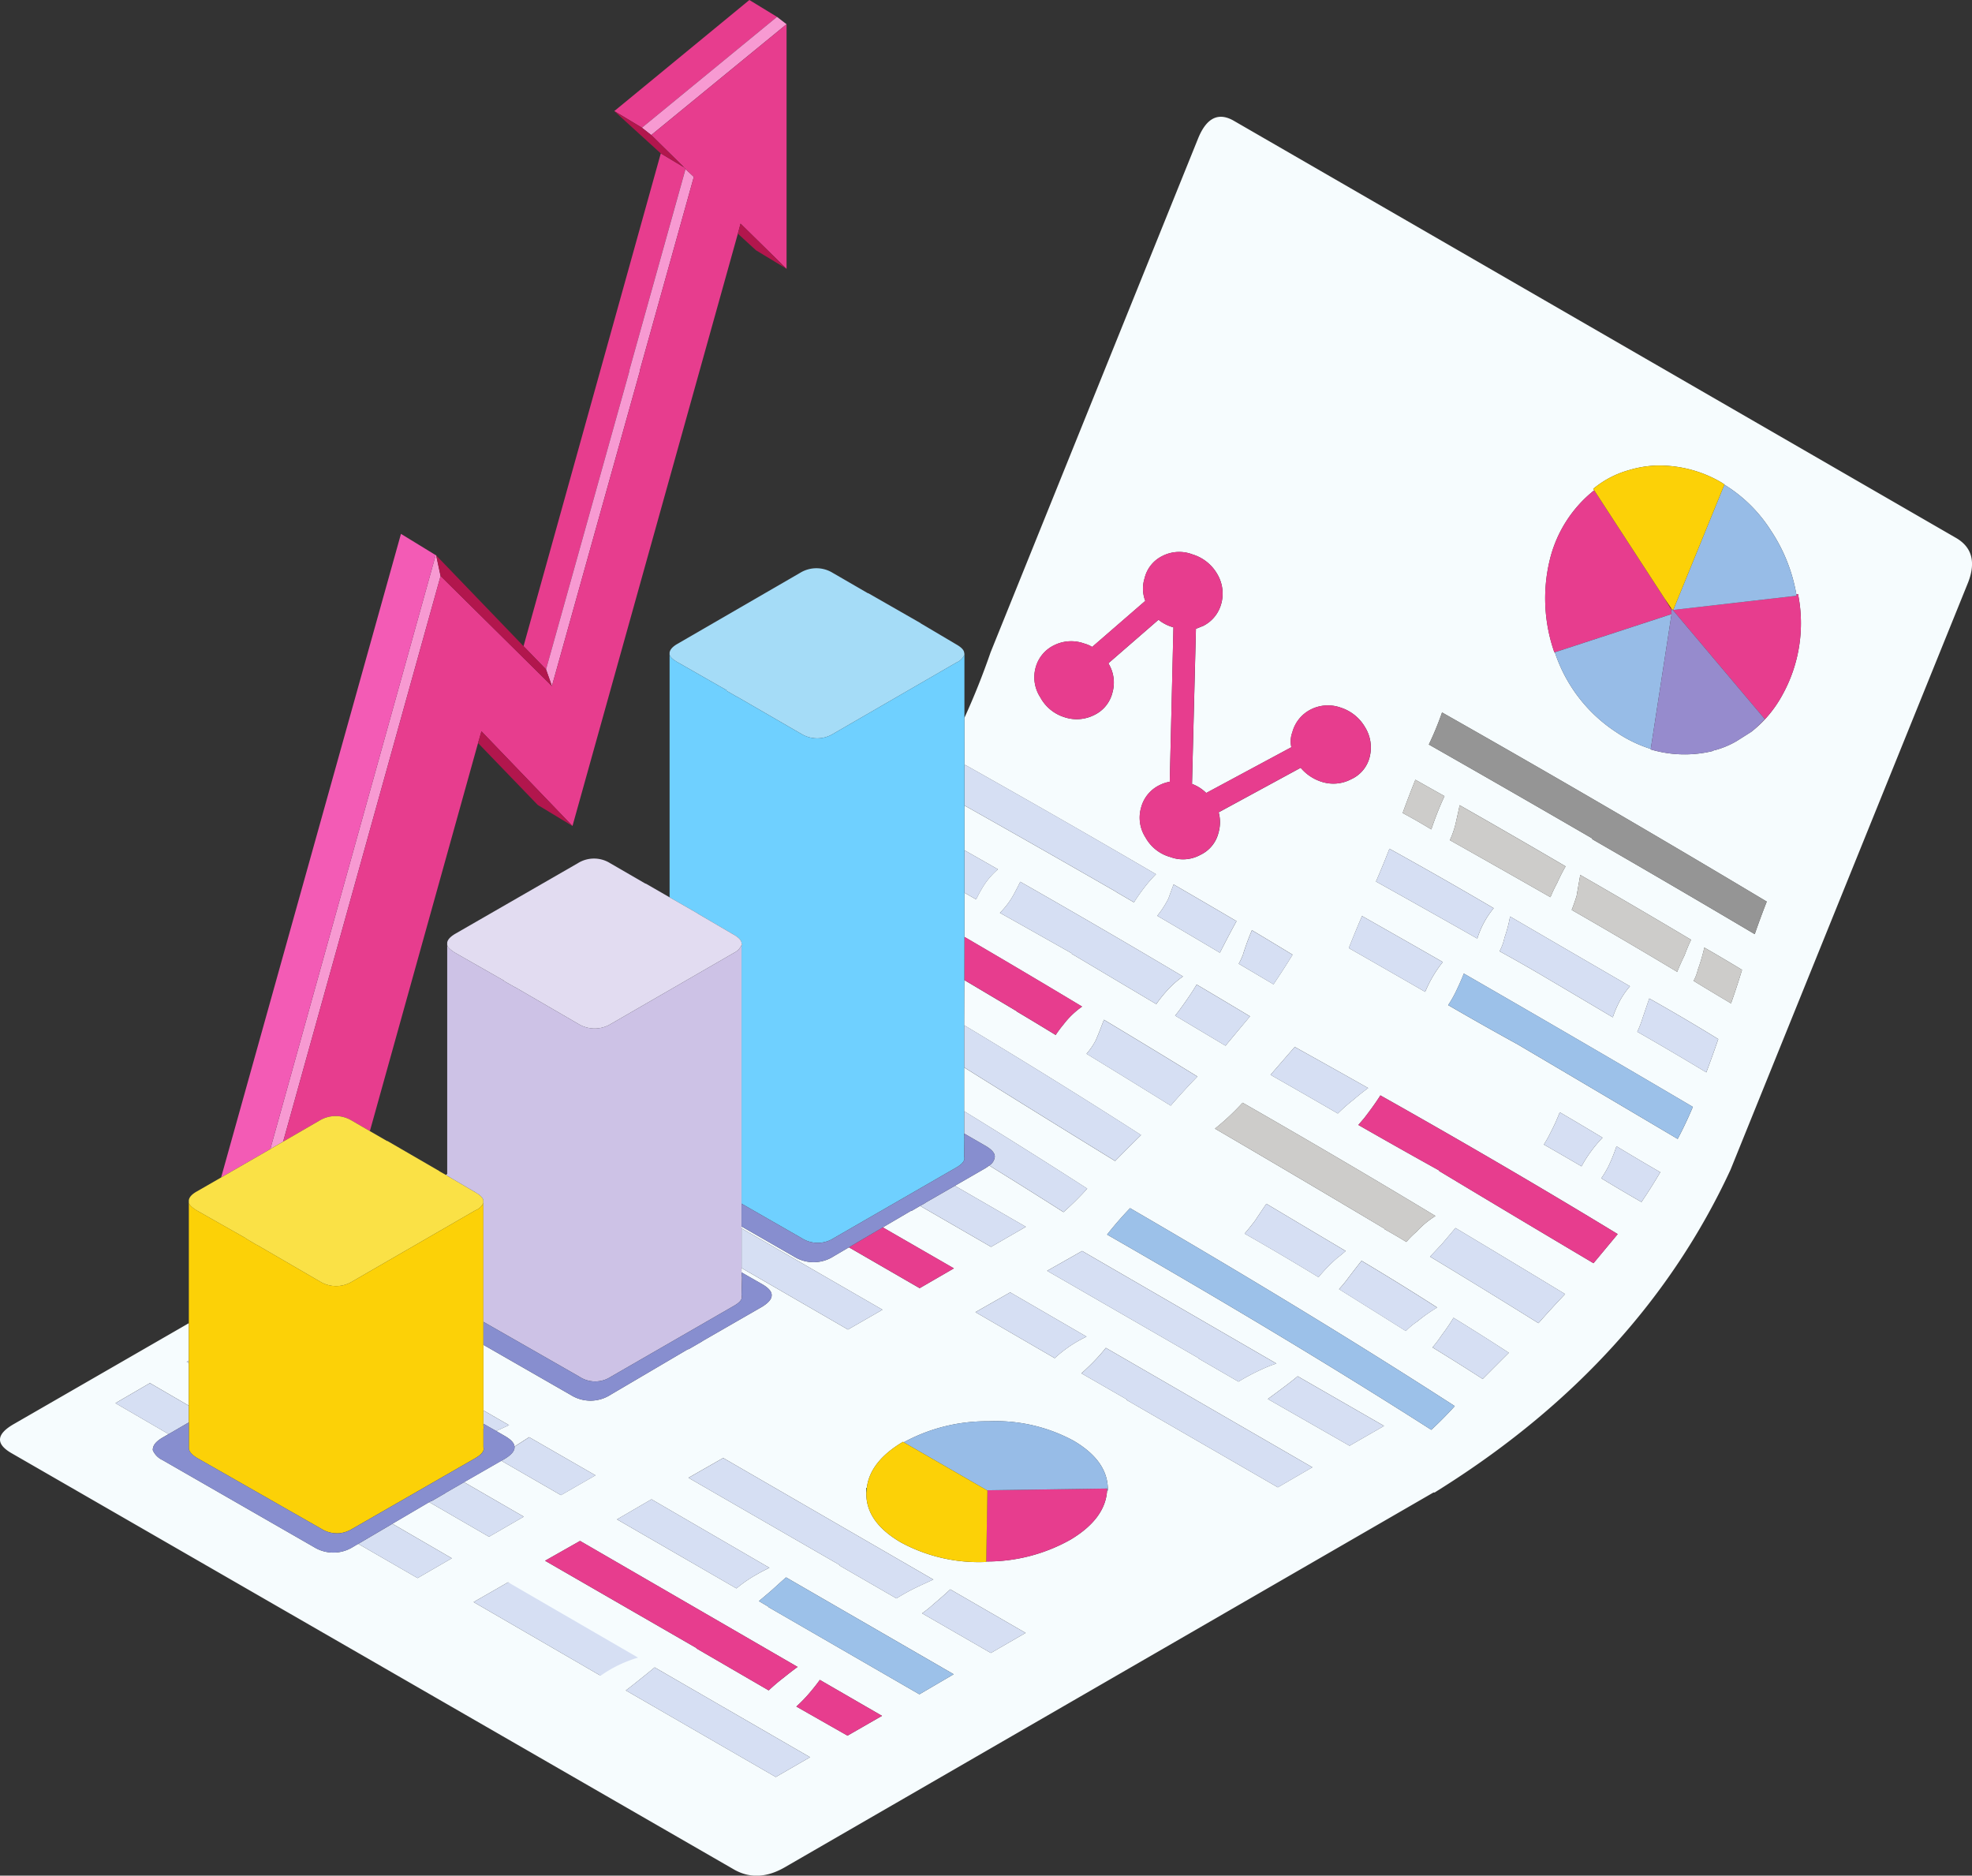 <svg xmlns="http://www.w3.org/2000/svg" xmlns:xlink="http://www.w3.org/1999/xlink" width="330.036" height="313.866" viewBox="0 0 330.036 313.866"><rect x="0" y="0" width="330.036" height="313.866" fill="#333333" stroke="none"/><defs><clipPath id="clip-path"><path id="Trac&#xE9;_3251" data-name="Trac&#xE9; 3251" d="M221.18,37.593H551.216V332.084H221.18Zm0,0" transform="translate(-221.18 -37.593)"></path></clipPath><clipPath id="clip-path-2"><path id="Trac&#xE9;_3262" data-name="Trac&#xE9; 3262" d="M502.445,483.006h.28v1h-.28Zm0,0" transform="translate(-502.445 -483.006)"></path></clipPath><clipPath id="clip-path-3"><path id="Trac&#xE9;_3261" data-name="Trac&#xE9; 3261" d="M502.585,483.085c-.026.272-.054.545-.083.819v-.819h.083" transform="translate(-502.502 -483.085)"></path></clipPath><clipPath id="clip-path-4"><path id="Trac&#xE9;_3267" data-name="Trac&#xE9; 3267" d="M761.626,193.978h1.55v1.937h-1.55Zm0,0" transform="translate(-761.626 -193.978)"></path></clipPath><clipPath id="clip-path-5"><path id="Trac&#xE9;_3266" data-name="Trac&#xE9; 3266" d="M762.827,196.11l-1.066-1.721,1.1,1.638Zm0,0" transform="translate(-761.761 -194.389)"></path></clipPath><clipPath id="clip-path-6"><path id="Trac&#xE9;_3265" data-name="Trac&#xE9; 3265" d="M761.414,196.135l1.48-.513-.585-1.9-1.48.509Zm0,0" transform="translate(-760.829 -193.725)"></path></clipPath><linearGradient id="linear-gradient" x1="-190.121" y1="-41.458" x2="-190.113" y2="-41.458" gradientUnits="objectBoundingBox"><stop offset="0" stop-color="#a63020"></stop><stop offset="0.008" stop-color="#a63020"></stop><stop offset="0.016" stop-color="#a73020"></stop><stop offset="0.031" stop-color="#a72f20"></stop><stop offset="0.063" stop-color="#a72f20"></stop><stop offset="0.125" stop-color="#a72f20"></stop><stop offset="0.25" stop-color="#a72f20"></stop><stop offset="0.5" stop-color="#a72f20"></stop><stop offset="1" stop-color="#a72f20"></stop></linearGradient><clipPath id="clip-path-7"><path id="Trac&#xE9;_3276" data-name="Trac&#xE9; 3276" d="M438.621,212.424h49.449v98.509H438.621Zm0,0" transform="translate(-438.621 -212.424)" fill="#6fd0ff"></path></clipPath><clipPath id="clip-path-8"><path id="Trac&#xE9;_3275" data-name="Trac&#xE9; 3275" d="M487.922,281.558V292.92a.714.714,0,0,1,0,.492l.042-.041-.042,3.112q.288.9-1.267,1.8l-20.6,11.873-.018.02a4.981,4.981,0,0,1-5.346-.061l-10.033-5.752V261.106h.083v-.04a.315.315,0,0,0-.083-.245V260.7q-.082-.652-1.309-1.35l-6.02-3.521h.041l-4.751-2.723V212.424q.011.581,1.355,1.35l8.189,4.671-.041.079,1.842,1.066h.042l10.685,6.183a5.112,5.112,0,0,0,5.323-.042l20.6-11.914a2.5,2.5,0,0,0,1.35-1.309v47.206l-.019,7.226-.023,7.556v7.062" transform="translate(-438.621 -212.424)" fill="#6fd0ff"></path></clipPath><clipPath id="clip-path-9"><path id="Trac&#xE9;_3280" data-name="Trac&#xE9; 3280" d="M282.5,390.376h49.478v55.5H282.5Zm0,0" transform="translate(-282.496 -390.376)" fill="#fcd107"></path></clipPath><clipPath id="clip-path-10"><path id="Trac&#xE9;_3279" data-name="Trac&#xE9; 3279" d="M282.5,416.867V390.376q.009.538,1.311,1.353l8.168,4.625H292l-.042.041h.019l1.865,1.1h.042l10.647,6.183a5.127,5.127,0,0,0,5.361-.08l20.558-11.873A2.413,2.413,0,0,0,331.8,390.5v37.3a.743.743,0,0,1,0,.492v3.071q.288.858-1.308,1.8l-20.6,11.832a5.118,5.118,0,0,1-2.128.758,5,5,0,0,1-3.2-.8l-20.759-11.835q-1.31-.82-1.311-1.638V416.867" transform="translate(-282.496 -390.376)" fill="#fcd107"></path></clipPath><clipPath id="clip-path-11"><path id="Trac&#xE9;_3284" data-name="Trac&#xE9; 3284" d="M366.4,306.726H415.87v73.251H366.4Zm0,0" transform="translate(-366.398 -306.726)"></path></clipPath><clipPath id="clip-path-12"><path id="Trac&#xE9;_3283" data-name="Trac&#xE9; 3283" d="M415.66,306.806v54.987a.507.507,0,0,1,0,.489l.083-.038-.083,3.151c.221.572-.2,1.161-1.267,1.762l-20.6,11.873a4.793,4.793,0,0,1-5.323-.041l-16.013-9.151V349.51q-.118-.656-1.349-1.353l-4.71-2.762V306.726q.012.536,1.312,1.35l8.19,4.667-.043.041,1.884,1.066h.038l10.647,6.183a5.2,5.2,0,0,0,5.366-.043l20.557-11.873a2.7,2.7,0,0,0,1.309-1.311" transform="translate(-366.398 -306.726)"></path></clipPath><linearGradient id="linear-gradient-2" x1="-3.816" y1="-2.155" x2="-3.808" y2="-2.155" gradientUnits="objectBoundingBox"><stop offset="0" stop-color="#998ecf"></stop><stop offset="0.25" stop-color="#998ecf"></stop><stop offset="0.313" stop-color="#998ecf"></stop><stop offset="0.328" stop-color="#998ecf"></stop><stop offset="0.336" stop-color="#998ecf"></stop><stop offset="0.34" stop-color="#9a8fcf"></stop><stop offset="0.344" stop-color="#9a90cf"></stop><stop offset="0.348" stop-color="#9b90d0"></stop><stop offset="0.352" stop-color="#9c91d0"></stop><stop offset="0.355" stop-color="#9d92d1"></stop><stop offset="0.359" stop-color="#9e93d1"></stop><stop offset="0.363" stop-color="#9f93d2"></stop><stop offset="0.367" stop-color="#a094d2"></stop><stop offset="0.371" stop-color="#a195d2"></stop><stop offset="0.375" stop-color="#a296d2"></stop><stop offset="0.379" stop-color="#a397d2"></stop><stop offset="0.383" stop-color="#a498d3"></stop><stop offset="0.387" stop-color="#a599d3"></stop><stop offset="0.391" stop-color="#a69ad4"></stop><stop offset="0.395" stop-color="#a79bd4"></stop><stop offset="0.398" stop-color="#a89cd5"></stop><stop offset="0.402" stop-color="#a99dd5"></stop><stop offset="0.406" stop-color="#aa9ed6"></stop><stop offset="0.41" stop-color="#ab9fd6"></stop><stop offset="0.414" stop-color="#ab9fd7"></stop><stop offset="0.418" stop-color="#aca0d7"></stop><stop offset="0.422" stop-color="#ada1d8"></stop><stop offset="0.426" stop-color="#ada2d8"></stop><stop offset="0.43" stop-color="#aea3d8"></stop><stop offset="0.434" stop-color="#afa3d8"></stop><stop offset="0.438" stop-color="#b0a4d9"></stop><stop offset="0.441" stop-color="#b1a5da"></stop><stop offset="0.445" stop-color="#b2a6da"></stop><stop offset="0.449" stop-color="#b3a7db"></stop><stop offset="0.453" stop-color="#b3a8db"></stop><stop offset="0.457" stop-color="#b4a9dc"></stop><stop offset="0.461" stop-color="#b5aadc"></stop><stop offset="0.465" stop-color="#b6abdc"></stop><stop offset="0.469" stop-color="#b7abdc"></stop><stop offset="0.473" stop-color="#b8acdd"></stop><stop offset="0.477" stop-color="#b9addd"></stop><stop offset="0.48" stop-color="#b9aede"></stop><stop offset="0.484" stop-color="#baafde"></stop><stop offset="0.488" stop-color="#bbafdf"></stop><stop offset="0.492" stop-color="#bcb0df"></stop><stop offset="0.496" stop-color="#bcb1df"></stop><stop offset="0.5" stop-color="#bdb2df"></stop><stop offset="0.504" stop-color="#beb3e0"></stop><stop offset="0.508" stop-color="#bfb4e0"></stop><stop offset="0.512" stop-color="#c0b5e0"></stop><stop offset="0.516" stop-color="#c1b6e1"></stop><stop offset="0.52" stop-color="#c2b7e1"></stop><stop offset="0.523" stop-color="#c2b8e2"></stop><stop offset="0.527" stop-color="#c3b9e2"></stop><stop offset="0.531" stop-color="#c4b9e2"></stop><stop offset="0.535" stop-color="#c5b9e2"></stop><stop offset="0.539" stop-color="#c6bae3"></stop><stop offset="0.543" stop-color="#c6bbe3"></stop><stop offset="0.547" stop-color="#c7bce4"></stop><stop offset="0.551" stop-color="#c8bde4"></stop><stop offset="0.555" stop-color="#c9bee4"></stop><stop offset="0.559" stop-color="#c9bfe4"></stop><stop offset="0.563" stop-color="#cac0e5"></stop><stop offset="0.566" stop-color="#cbc1e5"></stop><stop offset="0.57" stop-color="#ccc2e6"></stop><stop offset="0.578" stop-color="#ccc2e6"></stop><stop offset="0.594" stop-color="#cdc2e6"></stop><stop offset="0.625" stop-color="#cdc2e6"></stop><stop offset="0.75" stop-color="#cdc2e6"></stop><stop offset="1" stop-color="#cdc2e6"></stop></linearGradient></defs><g id="Statistique" transform="translate(-221.18)"><g id="Groupe_610" data-name="Groupe 610" transform="translate(221.18 19.374)" clip-path="url(#clip-path)"><path id="Trac&#xE9;_3250" data-name="Trac&#xE9; 3250" d="M306.218,283.157l-5.775,3.313L321.7,298.795Zm71.171,3.684a18.474,18.474,0,0,1-1.885,1.514l11.508,6.635,5.812-3.359-12.61-7.287Q379.229,285.284,377.389,286.841Zm-19,12.651q-.615.858-1.471,1.884a25.015,25.015,0,0,1-2.458,2.578l8.558,4.871,5.774-3.316Zm-8.6-12.241-.04.038,25.305,14.617,5.734-3.357-28.051-16.211c-.655.572-1.457,1.3-2.414,2.169-.795.681-1.5,1.282-2.131,1.8Zm.041,14a31.693,31.693,0,0,1,2.5-2.127q1.271-1.026,2.335-1.8l-36.406-21.085-5.855,3.317,25.346,14.618-.041.041Zm-2.21-19.284c.848-.491,1.624-.9,2.336-1.229l-19.74-11.464-5.774,3.359,19.984,11.548A22.434,22.434,0,0,1,347.619,281.968Zm-5.407-19.612-5.814,3.318,25.347,14.617-.041.08,9.5,5.485a34.817,34.817,0,0,1,3.6-1.963q1.474-.7,2.581-1.187Zm30.221-2.619-.124-.083q-5.529,3.276-6.059,7.7h-.083V268.5q.086,4.668,5.774,7.983a27.338,27.338,0,0,0,14.29,3.275v-.079a28.471,28.471,0,0,0,14.169-3.686q5.774-3.483,6.062-8.189h.122v-.451q-.163-4.629-5.774-7.9a27.347,27.347,0,0,0-14.208-3.233A28.937,28.937,0,0,0,372.433,259.737Zm77.721-59.284q-6.1-3.44-12.285-6.879-1.926,2.212-4.053,4.667,5.692,3.233,11.261,6.471a30.187,30.187,0,0,1,2.661-2.335Q449.13,201.185,450.154,200.453Zm8.231,39.059a25.981,25.981,0,0,1,3.318-2.336q-6.187-3.973-12.652-7.821c-.548.681-1.258,1.6-2.131,2.744a20.7,20.7,0,0,1-1.638,2.006q5.572,3.478,11.178,7A11.74,11.74,0,0,1,458.385,239.512Zm-5.57,17.481-14.454-8.311q-1.271,1.067-3.726,2.867-.656.488-1.27.94l13.676,7.821Zm-43.037-4.421-.038.083,25.3,14.614,5.775-3.354-34.561-19.983a31.521,31.521,0,0,1-3.237,3.48c-.272.273-.56.534-.857.778Zm25.021-6.02-32.513-18.834-5.855,3.318,25.347,14.617-.042.043,6.716,3.888a36.886,36.886,0,0,1,4.135-2.172A21.514,21.514,0,0,1,434.8,246.552Zm-5.65-43.643a41.138,41.138,0,0,1-4.629,4.338q14.089,8.233,28.379,16.747v.08q1.844,1.022,3.645,2.131a16.445,16.445,0,0,1,1.721-1.721,15.121,15.121,0,0,1,3.151-2.62Q446.1,212.61,429.148,202.909Zm3.97,16.908q-.695,1.022-1.922,2.865-.9,1.185-1.721,2.13,6.185,3.517,12.368,7.287a28.379,28.379,0,0,1,3.151-3.233,17.536,17.536,0,0,0,1.394-1.149Q439.915,223.869,433.118,219.818Zm-22.806.736a58.151,58.151,0,0,0-3.849,4.423q30.63,17.567,54.257,32.672,2-1.843,3.928-3.97Q440.82,238.282,410.312,220.554Zm38.819-48.886q-1.1,2.538-2.211,5.364,6.387,3.641,12.778,7.327a21.02,21.02,0,0,1,2.945-4.992Q455.929,175.515,449.13,171.668Zm2.335-5.773q8.517,4.75,16.951,9.542a15.063,15.063,0,0,1,2.746-5.08q-8.644-5.077-17.446-9.948Q452.69,163.07,451.466,165.895Zm-34.727,2.824a15.708,15.708,0,0,1-1.881,2.908q5.24,3.07,10.48,6.183,1.762-3.442,2.786-5.281-5.158-3.033-10.524-6.142C417.353,167.014,417.069,167.792,416.739,168.719Zm11.753,10.933q2.908,1.721,5.817,3.439,1.716-2.538,3.192-4.952-3.36-2.048-6.8-4.1a40.761,40.761,0,0,0-1.514,4.137A12.771,12.771,0,0,1,428.492,179.652Zm-2.21,13.715q2.044-2.457,4.095-4.913-4.426-2.661-8.929-5.322-.815,1.434-2.741,4.094c-.275.38-.56.753-.861,1.107Q422.1,190.871,426.282,193.367Zm-21.745-.86a10.851,10.851,0,0,1-1.517,2.213q7.045,4.3,14.089,8.677,2.126-2.456,4.464-4.871-7.579-4.668-15.645-9.5Q404.945,191.645,404.537,192.508Zm58.393-40.9q-2.418-1.353-4.871-2.744-1.11,2.745-2.131,5.569,2.457,1.31,4.792,2.744A52.981,52.981,0,0,1,462.93,151.606Zm-74.4,19.531q5.978,3.355,11.917,6.714v.083q7.081,4.212,14.248,8.473a21.3,21.3,0,0,1,1.721-2.169,15.915,15.915,0,0,1,2.745-2.457q-13.066-7.78-27.232-15.846-.411.86-1.023,2.006A13.5,13.5,0,0,1,388.526,171.137Zm37.058-51.792a6.411,6.411,0,0,0-.695-4.913,7.178,7.178,0,0,0-4.136-3.275,6.193,6.193,0,0,0-5.077.284,5.59,5.59,0,0,0-2.948,3.726,5.739,5.739,0,0,0,.121,3.769l-8.884,7.7a5.278,5.278,0,0,0-1.353-.572,6.4,6.4,0,0,0-4.995.284,5.823,5.823,0,0,0-3.112,3.726,6.139,6.139,0,0,0,.776,5,6.919,6.919,0,0,0,4.016,3.316,6.46,6.46,0,0,0,4.953-.33,5.653,5.653,0,0,0,3.112-3.806,6.1,6.1,0,0,0-.693-4.872l8.393-7.289a6.98,6.98,0,0,0,2.5,1.27l-.615,25.836a6.337,6.337,0,0,0-1.718.572,5.806,5.806,0,0,0-3.071,3.727,6.117,6.117,0,0,0,.736,5.034,6.834,6.834,0,0,0,4.179,3.275,6.022,6.022,0,0,0,4.994-.368,5.556,5.556,0,0,0,3.033-3.686,6.409,6.409,0,0,0,.038-3.437l13.718-7.453a7.562,7.562,0,0,0,3.359,2.293,6.377,6.377,0,0,0,5.076-.368,5.542,5.542,0,0,0,3.114-3.727,6.452,6.452,0,0,0-.778-5,7.288,7.288,0,0,0-4.095-3.276,6.348,6.348,0,0,0-5,.33,6,6,0,0,0-3.071,3.807,4.362,4.362,0,0,0-.162,2.5l-14.249,7.657a6.705,6.705,0,0,0-2.376-1.515l.655-25.957,1.228-.494A5.83,5.83,0,0,0,425.584,119.345ZM384.43,237.954l13.267,7.7a21.219,21.219,0,0,1,5.323-3.6l-12.774-7.41Zm103.439-8.189q2.048-2.456,4.052-4.872-18.627-11.341-39.719-23.211-1.024,1.634-2.743,3.847-.531.613-.943,1.1,6.718,3.848,13.512,7.615v.083Q474.89,222.071,487.869,229.765ZM478.655,239.8q2.13-2.413,4.462-4.872-8.843-5.363-18.344-11.054-.94,1.108-2.252,2.661-1.108,1.185-2.006,2.131Q469.523,234.1,478.655,239.8Zm-9.336,9.336q2.127-2.13,4.38-4.382-4.463-2.906-9.256-5.853a31.441,31.441,0,0,1-1.922,2.824,21.776,21.776,0,0,1-1.6,2.13Q465.182,246.467,469.319,249.133Zm32.635-40.164q1.354-2.538,2.542-5.364-18.554-10.93-38.331-22.314-.406,1.108-1.391,3.153a18.517,18.517,0,0,1-1.229,2.128q5.774,3.358,11.67,6.592Q488.6,201.066,501.954,208.968ZM496.1,188.7a17.563,17.563,0,0,1-.9,2.335q5.853,3.354,11.551,6.793,1.1-2.945,2-5.566-5.65-3.483-11.547-6.8Q496.8,186.653,496.1,188.7Zm-15.438,19.243a20.363,20.363,0,0,1-1.1,1.965q3.151,1.8,6.3,3.646a22.384,22.384,0,0,1,3.522-4.792q-3.522-2.13-7.165-4.256A31.516,31.516,0,0,1,480.661,207.944Zm11.055,2.252a28.384,28.384,0,0,1-1.391,3.439,19.111,19.111,0,0,1-1.146,1.925q3.353,2.044,6.714,3.969,1.72-2.536,3.15-4.992Q495.359,212.405,491.716,210.2Zm-11.055-41.681a25.847,25.847,0,0,1,1.147-2.416,27.648,27.648,0,0,1,1.393-2.741q-8.805-5.163-17.732-10.235c-.135.681-.369,1.73-.695,3.15a14.765,14.765,0,0,1-.944,2.7Q472.348,163.764,480.661,168.515Zm-8.517,9.049q3.887,2.13,7.618,4.341,5.69,3.358,11.34,6.713a16.267,16.267,0,0,1,.819-2.046,13.7,13.7,0,0,1,2.048-3.151q-9.947-5.772-20.065-11.668a22.75,22.75,0,0,1-.94,3.56A8.07,8.07,0,0,1,472.144,177.564Zm42.71-2.867q.9-2.618,2.007-5.443-26.946-16.132-54.339-31.651a50.964,50.964,0,0,1-2.211,5.364q13.879,7.9,27.353,15.722v.124Q501.381,166.716,514.854,174.7Zm-12.981,6.309c.326-.819.736-1.738,1.228-2.744q.616-1.641,1.1-2.62-9.213-5.49-18.548-10.85-.207,1.185-.615,3.518c-.274.873-.546,1.654-.819,2.335Q493.067,175.722,501.873,181.005Zm10.854-.33q-3.156-1.923-6.308-3.726a30.205,30.205,0,0,1-1.1,3.726,7.049,7.049,0,0,1-.7,1.842q3.15,1.925,6.266,3.769Q511.9,183.417,512.726,180.676Zm9.087-62.848a27.857,27.857,0,0,0-4.3-10.727,24.2,24.2,0,0,0-7.742-7.614V99.4a.342.342,0,0,1-.163-.041c-.027-.026-.07-.068-.124-.122a20.545,20.545,0,0,0-11.136-2.949,17.87,17.87,0,0,0-4.462.739,16.133,16.133,0,0,0-6.062,3.151l.163.245a21.23,21.23,0,0,0-7.451,11.711,27.288,27.288,0,0,0,.778,15.395h.083a25.49,25.49,0,0,0,10.237,13.344,21.9,21.9,0,0,0,5.815,2.828l-.043.08a19.946,19.946,0,0,0,10.361.288,1.617,1.617,0,0,1,.574-.2,14.711,14.711,0,0,0,3.48-1.474l2.457-1.555a19.8,19.8,0,0,0,5.119-6.02,24.76,24.76,0,0,0,2.7-17.033ZM296.022,214.862v.267l-.224-.141Zm54.993,100.882,5.734-3.313-26-15.027q-1.228,1.022-3.192,2.578-.86.7-1.639,1.27ZM382.588,138.5q2.439-5.336,4.382-10.971l34.724-85.98q2.13-5.242,6.062-2.908l120.878,69.807q3.894,2.334,1.926,7.412L510.8,214.127q-14.821,31.975-47.952,53.021l-1.556.982h-.2L352.449,330.894q-4.461,2.536-8.352.371L223.012,261.5q-3.934-2.332.572-4.871l29.2-16.829v6.266l-.368.2.368.2v7.143l-6.51-3.787-5.775,3.359,8.906,5.178-.964.554q-1.471.858-1.638,1.721a.841.841,0,0,0-.038.446,3.294,3.294,0,0,0,1.638,1.638l25.3,14.536a6.185,6.185,0,0,0,6.594-.038l.839-.493,9.929,5.732,5.734-3.316-9.949-5.774,6.162-3.621,10.012,5.793,5.812-3.359-9.99-5.773,6.244-3.583,9.972,5.755,5.774-3.318-11.1-6.388q-1.074.7-2.456,1.577c-.029-.579-.572-1.175-1.638-1.782l-1.414-.819q1.155-.543,2.149-.982l-4.3-2.475V243.42l14.663,8.415a6.19,6.19,0,0,0,6.593-.041l13.02-7.659.041.043,2.333-1.35h-.038l10.033-5.773c1.063-.656,1.6-1.286,1.6-1.884q.082-.944-1.639-1.925l-3.4-1.945v-.735l17.813,10.3,5.774-3.318-23.587-13.614v-.326l8.8,5.057a6.188,6.188,0,0,0,6.593-.043l2.582-1.515,11.834,6.839,5.732-3.318-11.9-6.858,4.774-2.8.038.042,1.434-.839,11.874,6.858,5.817-3.359-11.876-6.858,5.077-2.927a6.461,6.461,0,0,0,.675-.469q6.441,3.983,12.428,7.8a48.706,48.706,0,0,0,3.973-3.931q-9.744-6.287-20.6-12.958v-7.327q12.419,7.768,25.267,15.66,2.05-2.087,4.341-4.341-13.829-8.9-29.608-18.381l.023-7.556q4.382,2.6,8.782,5.22v.041q3.238,1.925,6.513,3.932a19.264,19.264,0,0,1,1.308-1.76,13.932,13.932,0,0,1,3.114-2.991q-9.511-5.724-19.7-11.669V167.76q.979.556,1.968,1.126a20.812,20.812,0,0,1,1.554-2.744,13.382,13.382,0,0,1,2.089-2.295q-2.793-1.6-5.611-3.192v-7.494q12.636,7.115,25.472,14.5h-.043q1.474.858,2.95,1.718a31.7,31.7,0,0,1,2.373-3.275q.7-.82,1.312-1.434-15.4-9-31.94-18.3c-.044.089-.086.179-.124.265V138.5" transform="translate(-221.179 -37.754)" fill="#f6fcfe" fill-rule="evenodd"></path></g><path id="Trac&#xE9;_3252" data-name="Trac&#xE9; 3252" d="M346.127,397.735a21.25,21.25,0,0,0-6.263,3.029L318.608,388.44l5.775-3.313Zm-75.182-49.7v.409l-.368-.2ZM299.3,378.7l5.714-3.359,9.949,5.774-5.734,3.316Zm-28.356-20.327-3.378,1.963-8.906-5.178,5.775-3.359,6.51,3.787Zm46.067,10.008,9.99,5.773-5.812,3.359-10.012-5.793.306-.185.042.041,2.335-1.353h-.042Zm6.244-3.583.6-.345c1.066-.655,1.6-1.286,1.6-1.884a1.284,1.284,0,0,0,0-.144q1.383-.874,2.456-1.577l11.1,6.388-5.774,3.318Zm-3.01-8.431,4.3,2.475q-.993.438-2.149.982l-2.151-1.228Zm48.934,61.349-25.1-14.493q.779-.575,1.639-1.27,1.966-1.552,3.192-2.578l26,15.027Zm26.374-28.9q1.843-1.559,2.826-2.5l12.61,7.287-5.812,3.359-11.508-6.635A18.488,18.488,0,0,0,395.553,388.811Zm-29.77-4.874a22.434,22.434,0,0,0-3.194,2.213L342.6,374.6l5.774-3.359,19.739,11.464C367.407,383.038,366.631,383.447,365.783,383.937Zm-5.407-19.612,35.177,20.351q-1.108.488-2.581,1.187a34.811,34.811,0,0,0-3.6,1.963l-9.5-5.485.041-.08-25.347-14.617Zm92.586-15.8a21.5,21.5,0,0,0-2.211.859,36.888,36.888,0,0,0-4.135,2.172l-6.716-3.888.042-.043-25.347-14.617,5.855-3.318Zm-25.021,6.02-7.613-4.382c.3-.244.584-.505.857-.778a31.509,31.509,0,0,0,3.237-3.48l34.561,19.983-5.775,3.354-25.3-14.614Zm43.037,4.421-5.774,3.316-13.676-7.821q.615-.452,1.27-.94,2.456-1.8,3.726-2.867Zm5.57-17.481a11.741,11.741,0,0,0-1.925,1.6q-5.61-3.522-11.178-7a20.686,20.686,0,0,0,1.638-2.006c.873-1.144,1.583-2.063,2.131-2.744q6.469,3.848,12.652,7.821A25.98,25.98,0,0,0,476.549,341.482Zm-8.231-39.059q-1.022.733-2.416,1.922a30.186,30.186,0,0,0-2.661,2.335q-5.572-3.24-11.261-6.471,2.13-2.457,4.054-4.667Q462.218,298.983,468.318,302.422Zm-17.036,19.365q6.8,4.053,13.27,7.9a17.528,17.528,0,0,1-1.394,1.149,28.4,28.4,0,0,0-3.151,3.233q-6.184-3.765-12.368-7.287.82-.945,1.721-2.13Q450.588,322.812,451.282,321.788Zm-28.58-27.31q.409-.858,1.391-3.48,8.067,4.831,15.645,9.5-2.339,2.414-4.464,4.871-7.045-4.38-14.089-8.677A10.851,10.851,0,0,0,422.7,294.477Zm21.745.86q-4.18-2.5-8.437-5.034c.3-.354.586-.727.861-1.107q1.923-2.663,2.741-4.094,4.507,2.663,8.929,5.322Q446.493,292.881,444.446,295.337Zm2.21-13.715a12.778,12.778,0,0,0,.7-1.474,40.754,40.754,0,0,1,1.513-4.137q3.44,2.05,6.8,4.1-1.473,2.413-3.192,4.953Q449.565,283.342,446.656,281.622ZM434.9,270.689c.33-.928.615-1.706.861-2.332q5.363,3.11,10.524,6.142-1.026,1.841-2.786,5.281-5.24-3.115-10.48-6.183A15.708,15.708,0,0,0,434.9,270.689Zm34.727-2.824q1.229-2.827,2.251-5.485,8.8,4.87,17.446,9.948a15.065,15.065,0,0,0-2.746,5.08Q478.147,272.611,469.63,267.865Zm-2.335,5.773q6.8,3.848,13.512,7.7a21.019,21.019,0,0,0-2.945,4.992q-6.394-3.683-12.778-7.327Q466.186,276.175,467.295,273.638Zm-60.6-.531a13.5,13.5,0,0,0,2.376-3.2q.613-1.147,1.023-2.006,14.165,8.067,27.232,15.846a15.915,15.915,0,0,0-2.745,2.457,21.3,21.3,0,0,0-1.721,2.169q-7.163-4.262-14.248-8.473v-.083Q412.67,276.463,406.691,273.106Zm-1.783,42.274a1.952,1.952,0,0,0,.922-1.414c.055-.627-.489-1.27-1.638-1.922l-3.481-2.009V306.29q10.855,6.675,20.6,12.958a48.7,48.7,0,0,1-3.973,3.931Q411.349,319.365,404.907,315.38Zm-5.752,3.4,11.876,6.858-5.817,3.359-11.874-6.858.9-.511H394.2Zm1.555-19.815V291.9q15.78,9.483,29.608,18.381-2.293,2.25-4.341,4.341Q413.131,306.73,400.71,298.962Zm.042-36.338q2.822,1.594,5.611,3.192a13.376,13.376,0,0,0-2.089,2.295,20.807,20.807,0,0,0-1.554,2.744q-.99-.567-1.968-1.126Zm0-7.494V248.6c.038-.086.081-.176.124-.265q16.542,9.293,31.94,18.3-.615.616-1.312,1.434a31.7,31.7,0,0,0-2.373,3.275q-1.478-.858-2.95-1.718h.043Q413.387,262.243,400.752,255.13Zm-37.3,70.77,23.587,13.614-5.774,3.318-17.812-10.3Zm39.147,14.024,5.817-3.315,12.774,7.41a21.219,21.219,0,0,0-5.323,3.6ZM487.484,351.1q-4.137-2.663-8.395-5.281a21.76,21.76,0,0,0,1.6-2.13,31.456,31.456,0,0,0,1.922-2.824q4.8,2.947,9.256,5.853Q489.612,348.97,487.484,351.1Zm9.336-9.336q-9.134-5.69-18.139-11.134.9-.947,2.006-2.131,1.31-1.553,2.252-2.661,9.5,5.69,18.344,11.054Q498.95,339.35,496.819,341.766Zm13.061-29.6q3.647,2.212,7.328,4.341-1.43,2.456-3.15,4.992-3.358-1.923-6.714-3.969a19.121,19.121,0,0,0,1.146-1.925A28.39,28.39,0,0,0,509.881,312.165Zm-11.055-2.252a31.524,31.524,0,0,0,1.558-3.437q3.641,2.125,7.165,4.256a22.387,22.387,0,0,0-3.522,4.792q-3.151-1.843-6.3-3.646A20.373,20.373,0,0,0,498.825,309.913Zm15.438-19.243q.7-2.048,1.1-3.233,5.894,3.315,11.547,6.8-.9,2.616-2,5.566-5.69-3.435-11.551-6.793A17.553,17.553,0,0,0,514.263,290.671Zm-23.955-11.137a8.068,8.068,0,0,0,.82-2.252,22.75,22.75,0,0,0,.94-3.56q10.115,5.891,20.065,11.668a13.7,13.7,0,0,0-2.048,3.151,16.257,16.257,0,0,0-.819,2.046q-5.646-3.358-11.34-6.713-3.728-2.214-7.618-4.341" transform="translate(-18.164 -120.349)" fill="#d6dff3" fill-rule="evenodd"></path><path id="Trac&#xE9;_3253" data-name="Trac&#xE9; 3253" d="M440.779,281.113l10.4,6.017-5.774,3.316-8.558-4.871A25.018,25.018,0,0,0,439.308,283Q440.166,281.969,440.779,281.113Zm-8.558,1.759-12.121-7.04.041-.041-25.346-14.618,5.855-3.317,36.406,21.085q-1.067.777-2.335,1.8A31.7,31.7,0,0,0,432.221,282.872Zm36.4-21.574.2-11.835-.079-.08,20.145-.288a1.472,1.472,0,0,1-.039.328q-.288,4.707-6.062,8.189A28.471,28.471,0,0,1,468.624,261.3Zm-22.97-52.573,5.669-3.337,11.9,6.858-5.732,3.318Zm19.307-44.731.019-7.226q10.183,5.947,19.7,11.669a13.932,13.932,0,0,0-3.114,2.991,19.259,19.259,0,0,0-1.308,1.76q-3.278-2.007-6.513-3.932v-.041Q469.342,166.6,464.961,163.994Zm105.3,47.391q-12.982-7.7-25.841-15.434v-.083q-6.793-3.764-13.512-7.615.413-.491.943-1.1,1.719-2.211,2.743-3.847,21.09,11.87,39.719,23.211Q572.308,208.927,570.261,211.386ZM604.2,99.448l.291-.041a24.761,24.761,0,0,1-2.7,17.033,19.806,19.806,0,0,1-5.119,6.02,18.483,18.483,0,0,0,2.251-2.131l-15.356-18.218.043-.043L604.2,99.7A.339.339,0,0,0,604.2,99.448Zm-20.882,3.318-19.532,6.387h-.083a27.288,27.288,0,0,1-.778-15.395,21.23,21.23,0,0,1,7.451-11.711l11.794,18.136,1.066,1.721.039.123.043-.123.042.123h.081l-.124.041-.043.083ZM433.613,2.824l-22.6,18.545-4.629-2.782L428.986,0ZM394.958,112.019l-3.766-3.888L414.161,25.67,418.051,28h.042l.2.288L408.88,62.029h.041l-13.964,49.991" transform="translate(-82.391)" fill="#e73d8e" fill-rule="evenodd"></path><path id="Trac&#xE9;_3254" data-name="Trac&#xE9; 3254" d="M469.219,422.06l-1.6-.945c.63-.518,1.336-1.118,2.131-1.8.957-.873,1.759-1.6,2.414-2.169l28.051,16.211-5.734,3.357L469.18,422.1Zm60.524-66.7q30.506,17.728,54.336,33.124-1.923,2.126-3.928,3.97-23.628-15.11-54.257-32.672A58.136,58.136,0,0,1,529.743,355.362Zm91.642-11.586q-13.349-7.9-26.74-15.805-5.9-3.233-11.67-6.592a18.519,18.519,0,0,0,1.229-2.128q.983-2.048,1.391-3.153,19.78,11.379,38.331,22.314-1.191,2.824-2.542,5.364" transform="translate(-119.431 -153.187)" fill="#9cc1e9" fill-rule="evenodd"></path><path id="Trac&#xE9;_3255" data-name="Trac&#xE9; 3255" d="M620.351,307.224q16.956,9.7,32.267,18.955a15.123,15.123,0,0,0-3.151,2.62,16.46,16.46,0,0,0-1.721,1.721q-1.8-1.108-3.645-2.131v-.08q-14.29-8.521-28.379-16.747A41.146,41.146,0,0,0,620.351,307.224Zm33.782-51.3a52.984,52.984,0,0,0-2.21,5.569q-2.336-1.435-4.792-2.744,1.022-2.827,2.131-5.569Q651.72,254.569,654.134,255.921Zm17.731,16.909q-8.312-4.752-16.831-9.539a14.762,14.762,0,0,0,.944-2.7c.325-1.42.56-2.469.695-3.15q8.929,5.075,17.732,10.235a27.652,27.652,0,0,0-1.393,2.741A25.828,25.828,0,0,0,671.865,272.83Zm32.065,12.161q-.825,2.745-1.844,5.611-3.116-1.844-6.266-3.769a7.046,7.046,0,0,0,.7-1.842,30.242,30.242,0,0,0,1.1-3.727Q700.772,283.069,703.93,284.991Zm-10.854.33q-8.806-5.283-17.649-10.361c.273-.681.545-1.462.819-2.335q.409-2.332.615-3.518,9.333,5.358,18.548,10.85-.488.978-1.1,2.62c-.492,1.007-.9,1.925-1.228,2.744" transform="translate(-191.203 -122.695)" fill="#cdccca" fill-rule="evenodd"></path><path id="Trac&#xE9;_3256" data-name="Trac&#xE9; 3256" d="M739.713,268.424q-13.473-7.983-27.191-15.884v-.124q-13.468-7.822-27.352-15.722a50.967,50.967,0,0,0,2.211-5.364q27.395,15.516,54.339,31.651-1.11,2.825-2.007,5.443" transform="translate(-224.859 -112.107)" fill="#959595" fill-rule="evenodd"></path><path id="Trac&#xE9;_3257" data-name="Trac&#xE9; 3257" d="M588.355,187.819a5.83,5.83,0,0,1-3.03,3.764l-1.228.494-.655,25.957a6.7,6.7,0,0,1,2.376,1.515l14.249-7.657a4.363,4.363,0,0,1,.162-2.5,6,6,0,0,1,3.071-3.807,6.348,6.348,0,0,1,5-.33,7.288,7.288,0,0,1,4.095,3.276,6.453,6.453,0,0,1,.778,5,5.542,5.542,0,0,1-3.113,3.726,6.377,6.377,0,0,1-5.076.368,7.561,7.561,0,0,1-3.359-2.293L587.9,222.784a6.409,6.409,0,0,1-.038,3.437,5.556,5.556,0,0,1-3.033,3.686,6.022,6.022,0,0,1-4.994.368A6.834,6.834,0,0,1,575.661,227a6.117,6.117,0,0,1-.736-5.034A5.806,5.806,0,0,1,578,218.238a6.336,6.336,0,0,1,1.718-.572l.615-25.836a6.981,6.981,0,0,1-2.5-1.27l-8.393,7.289a6.1,6.1,0,0,1,.693,4.872,5.653,5.653,0,0,1-3.112,3.806,6.46,6.46,0,0,1-4.953.33,6.919,6.919,0,0,1-4.016-3.316,6.138,6.138,0,0,1-.776-5,5.823,5.823,0,0,1,3.112-3.726,6.4,6.4,0,0,1,4.995-.284,5.278,5.278,0,0,1,1.353.572l8.884-7.7a5.738,5.738,0,0,1-.121-3.769,5.589,5.589,0,0,1,2.948-3.726,6.194,6.194,0,0,1,5.077-.284,7.177,7.177,0,0,1,4.136,3.275,6.411,6.411,0,0,1,.695,4.913" transform="translate(-162.771 -86.854)" fill="#e73d8e" fill-rule="evenodd"></path><path id="Trac&#xE9;_3258" data-name="Trac&#xE9; 3258" d="M528.584,325.65l-13.924-8.025a28.938,28.938,0,0,1,14.169-3.522,27.347,27.347,0,0,1,14.208,3.233q5.608,3.279,5.774,7.9v.451h-.122a1.474,1.474,0,0,0,.039-.328ZM639.678,201.593a21.9,21.9,0,0,1-5.815-2.828,25.49,25.49,0,0,1-10.237-13.344l19.532-6.387ZM652,157.375a24.2,24.2,0,0,1,7.742,7.614,27.859,27.859,0,0,1,4.3,10.727.34.34,0,0,1,0,.247l-20.6,2.373L652,157.375" transform="translate(-142.226 -76.267)" fill="#97bce7" fill-rule="evenodd"></path><path id="Trac&#xE9;_3259" data-name="Trac&#xE9; 3259" d="M508.768,314.612l13.924,8.025.079.08-.2,11.835v.079a27.338,27.338,0,0,1-14.29-3.275q-5.692-3.315-5.774-7.983v-.327c.029-.274.057-.547.083-.819q.534-4.423,6.059-7.7Zm137.341-160.25-8.556,20.961-.043.043-.163-.206-.039.123-.043-.123-.043-.083-1.1-1.638L624.325,155.3l-.164-.245a16.134,16.134,0,0,1,6.062-3.151,17.869,17.869,0,0,1,4.462-.739,20.545,20.545,0,0,1,11.136,2.949c.054.054.1.1.124.122a.343.343,0,0,0,.163.041v.083" transform="translate(-136.334 -73.255)" fill="#fcd107" fill-rule="evenodd"></path><g id="Groupe_612" data-name="Groupe 612" transform="translate(366.138 248.932)" clip-path="url(#clip-path-2)"><g id="Groupe_611" data-name="Groupe 611" transform="translate(0.029 0.041)" clip-path="url(#clip-path-3)"><path id="Trac&#xE9;_3260" data-name="Trac&#xE9; 3260" d="M502.585,483.9v-.819H502.5v.819Zm0,0" transform="translate(-502.502 -483.085)" fill="#59812b"></path></g></g><path id="Trac&#xE9;_3263" data-name="Trac&#xE9; 3263" d="M764.034,197.773l-.167.124.043-.083Zm-.124-.123-.043.123-.039-.123.039-.083.043.083" transform="translate(-262.979 -95.745)" fill="#fac009" fill-rule="evenodd"></path><g id="Groupe_615" data-name="Groupe 615" transform="translate(499.715 99.972)" clip-path="url(#clip-path-4)"><g id="Groupe_614" data-name="Groupe 614" transform="translate(0.07 0.212)" clip-path="url(#clip-path-5)"><g id="Groupe_613" data-name="Groupe 613" transform="translate(-0.48 -0.342)" clip-path="url(#clip-path-6)"><path id="Trac&#xE9;_3264" data-name="Trac&#xE9; 3264" d="M761.418,196.13l1.48-.508-.585-1.9-1.476.509Zm0,0" transform="translate(-760.833 -193.724)" fill="url(#linear-gradient)"></path></g></g></g><path id="Trac&#xE9;_3268" data-name="Trac&#xE9; 3268" d="M760.632,197.975l.167-.124h-.081l.039-.123.163.206,15.356,18.218a18.472,18.472,0,0,1-2.251,2.131l-2.457,1.555a14.711,14.711,0,0,1-3.48,1.474,1.616,1.616,0,0,0-.574.2,19.946,19.946,0,0,1-10.362-.288l.043-.08,3.48-22.559-.043-.615" transform="translate(-259.743 -95.823)" fill="#968bcd" fill-rule="evenodd"></path><path id="Trac&#xE9;_3269" data-name="Trac&#xE9; 3269" d="M356.087,117.458l-.981-2.783,13.964-49.991h-.041l9.418-33.737,1.391,1.309L370.79,64.684h.04Zm15.071-93.433,22.6-18.545,1.6,1.228L372.712,25.254,371.2,24.068Zm-62.2,170.918,27.678-99.389h.043c.029,0,.041.014.041.043l.736,3.439-26.348,94.659-2.149,1.248" transform="translate(-42.539 -2.656)" fill="#f79ad2" fill-rule="evenodd"></path><path id="Trac&#xE9;_3270" data-name="Trac&#xE9; 3270" d="M361.551,142.033l-15.235-15.846-.572,1.963-18.1,64.936-3.029-1.759a5.2,5.2,0,0,0-5.407,0l-6.079,3.521,26.348-94.659,18.631,18.424,14.743-52.774h-.04l9.047-32.428L380.467,32.1l-.2-.288h-.042l-5.487-5.405L397.38,7.862V48.806l-.041-.042-7.659-7.532-.451,1.679-27.678,99.123" transform="translate(-44.56 -3.81)" fill="#e73d8e" fill-rule="evenodd"></path><path id="Trac&#xE9;_3271" data-name="Trac&#xE9; 3271" d="M369.828,141.818l.572-1.963L385.634,155.7l-5.817-3.522Zm43.485-85.24.451-1.679,7.659,7.532-5.077-3.07Zm-14.5-16.5,5.487,5.405-3.89-2.334-7.78-7.082,4.629,2.782.043.042Zm-21.372,85.532,3.766,3.888.981,2.783L363.56,113.857l-.736-3.439,14.62,15.191" transform="translate(-68.644 -17.478)" fill="#b2164d" fill-rule="evenodd"></path><path id="Trac&#xE9;_3272" data-name="Trac&#xE9; 3272" d="M328.9,176.9,301.217,276.29l-8.233,4.75,30.1-107.7L328.9,176.9" transform="translate(-34.798 -84.003)" fill="#f35bb5" fill-rule="evenodd"></path><path id="Trac&#xE9;_3273" data-name="Trac&#xE9; 3273" d="M487.965,198.977a2.5,2.5,0,0,1-1.35,1.309l-20.6,11.914a5.112,5.112,0,0,1-5.323.042l-10.685-6.183h-.042l-1.842-1.066.041-.079-8.189-4.671q-1.344-.768-1.355-1.35v-.288q.125-.777,1.355-1.471l20.513-11.873a5.2,5.2,0,0,1,5.405,0l5.938,3.439v-.042l8.8,5.034h-.042l6.021,3.563c.819.465,1.253.916,1.308,1.35a1.3,1.3,0,0,1,.042.33v.041" transform="translate(-105.376 -89.414)" fill="#a5dcf7" fill-rule="evenodd"></path><g id="Groupe_617" data-name="Groupe 617" transform="translate(333.244 109.479)" clip-path="url(#clip-path-7)"><g id="Groupe_616" data-name="Groupe 616" transform="translate(0)" clip-path="url(#clip-path-8)"><path id="Trac&#xE9;_3274" data-name="Trac&#xE9; 3274" d="M438.621,212.424v98.509h49.494V212.424Zm0,0" transform="translate(-438.621 -212.424)" fill="#6fd0ff"></path></g></g><path id="Trac&#xE9;_3277" data-name="Trac&#xE9; 3277" d="M325.738,372.362l4.71,2.762q1.229.7,1.349,1.353v.451a2.413,2.413,0,0,1-1.349,1.229L309.89,390.031a5.127,5.127,0,0,1-5.361.08l-10.647-6.183h-.042l-1.865-1.1h-.019l.042-.041h-.023l-8.168-4.625q-1.3-.815-1.311-1.353v-.327c.055-.521.492-1.009,1.311-1.474l4.095-2.354,8.233-4.75,2.149-1.249,6.079-3.521a5.2,5.2,0,0,1,5.407,0l3.029,1.759,2.908,1.68v-.043l8.762,5.08h-.041l1.087.615.224.141" transform="translate(-29.715 -175.613)" fill="#fae146" fill-rule="evenodd"></path><g id="Groupe_619" data-name="Groupe 619" transform="translate(252.781 201.192)" clip-path="url(#clip-path-9)"><g id="Groupe_618" data-name="Groupe 618" clip-path="url(#clip-path-10)"><path id="Trac&#xE9;_3278" data-name="Trac&#xE9; 3278" d="M282.5,390.376v55.5h49.478v-55.5Zm0,0" transform="translate(-282.496 -390.376)" fill="#fcd107"></path></g></g><path id="Trac&#xE9;_3281" data-name="Trac&#xE9; 3281" d="M403.62,285.249l4.751,2.723h-.041l6.02,3.521q1.228.7,1.309,1.35v.126a.315.315,0,0,1,.083.245v.04h-.083a2.7,2.7,0,0,1-1.309,1.311l-20.557,11.873a5.2,5.2,0,0,1-5.366.043L377.781,300.3h-.038l-1.884-1.066.043-.041-8.19-4.667q-1.3-.813-1.312-1.35v-.33c.055-.489.494-.982,1.312-1.474l20.554-11.832a5.087,5.087,0,0,1,5.407,0l5.938,3.439v-.04l4.011,2.313" transform="translate(-70.376 -135.092)" fill="#e2dcf1" fill-rule="evenodd"></path><g id="Groupe_621" data-name="Groupe 621" transform="translate(296.023 158.081)" clip-path="url(#clip-path-11)"><g id="Groupe_620" data-name="Groupe 620" clip-path="url(#clip-path-12)"><path id="Trac&#xE9;_3282" data-name="Trac&#xE9; 3282" d="M366.4,306.726v73.367H415.88V306.726Zm0,0" transform="translate(-366.398 -306.726)" fill="url(#linear-gradient-2)"></path></g></g><path id="Trac&#xE9;_3285" data-name="Trac&#xE9; 3285" d="M392.973,383.753,387.3,387.09l-2.582,1.515a6.188,6.188,0,0,1-6.593.043l-8.8-5.057v-3.807l10.033,5.752a4.981,4.981,0,0,0,5.346.061l.018-.02,20.6-11.873q1.555-.9,1.267-1.8l.042-3.112-.042.041a.714.714,0,0,0,0-.492v-.288l3.481,2.009c1.149.653,1.693,1.3,1.638,1.922a1.952,1.952,0,0,1-.922,1.414,6.484,6.484,0,0,1-.675.469l-5.077,2.927-4.956,2.847h.043l-.9.511-1.434.839-.038-.042Zm-66.849,19.653v-3.848l16.013,9.151a4.793,4.793,0,0,0,5.323.041l20.6-11.873c1.063-.6,1.488-1.19,1.267-1.762l.083-3.151-.083.038a.507.507,0,0,0,0-.489v-.227l3.4,1.945q1.719.983,1.639,1.925c0,.6-.534,1.229-1.6,1.884l-10.033,5.773h.038l-2.333,1.35-.041-.043-13.02,7.659a6.19,6.19,0,0,1-6.593.041Zm-9.068,26.328-6.162,3.621-5.714,3.359-.839.493a6.185,6.185,0,0,1-6.594.038l-25.3-14.535a3.294,3.294,0,0,1-1.638-1.638.84.84,0,0,1,.038-.446q.168-.865,1.638-1.721l.964-.554,3.378-1.963v4.276q0,.819,1.311,1.638l20.759,11.835a5,5,0,0,0,3.2.8,5.117,5.117,0,0,0,2.128-.758l20.6-11.832q1.6-.94,1.308-1.8v-3.071a.742.742,0,0,0,0-.492v-.368l2.151,1.228,1.414.819c1.066.607,1.609,1.2,1.638,1.782a1.283,1.283,0,0,1,0,.144c0,.6-.531,1.229-1.6,1.884l-.6.345-6.244,3.583-3.194,1.842h.042L317.4,429.59l-.042-.041-.306.185" transform="translate(-24.042 -178.365)" fill="#878ecf" fill-rule="evenodd"></path></g></svg>